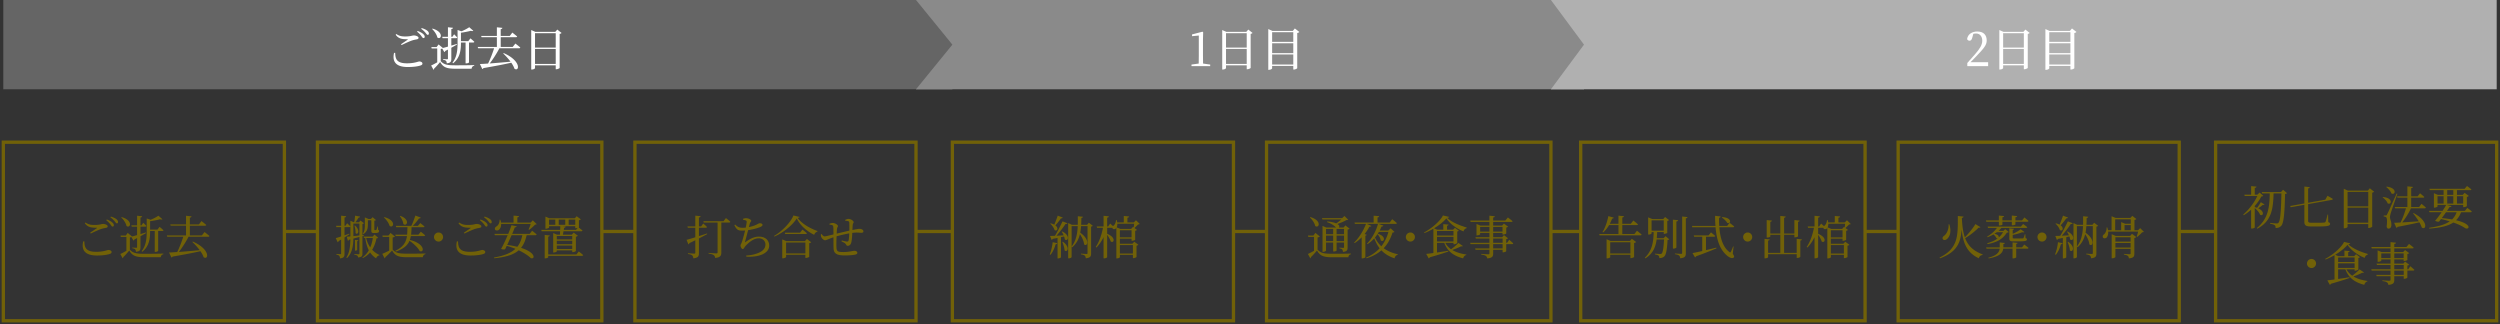 <svg width="756" height="98" viewBox="0 0 756 98" fill="none" xmlns="http://www.w3.org/2000/svg"><rect x="0" y="0" width="756" height="98" fill="#333333" stroke="none"/><path d="M86 70h10m86 0h10m85 0h11m85 0h10m86 0h9m86 0h10m85 0h11M1 43h85v54H1zm95 0h86v54H96zm96 0h85v54h-85zm96 0h85v54h-85zm95 0h86v54h-86zm95 0h86v54h-86zm96 0h85v54h-85zm96 0h85v54h-85z" stroke="#716108"/><path d="M25.162 72.996l.35-.014c.028 1.848.448 3.164 3.556 3.164 2.338 0 3.36-.56 3.738-.56.406 0 .938.224.938.602 0 .322-.14.462-.616.63-.686.224-1.974.448-3.822.448-3.724 0-4.718-1.75-4.144-4.27zm2.282-2.366l-.168-.266c.658-.434 1.484-1.008 1.974-1.344.14-.112.126-.154-.07-.154-1.582 0-2.646-.126-3.528-1.358l.182-.224c.952.616 1.596.742 2.716.742 1.708 0 2.044-.308 2.618-.308.574 0 1.4.308 1.4.7 0 .28-.168.42-.56.49-.406.084-.854.14-1.498.364-.742.252-2.016.84-3.066 1.358zm5.922-4.914l.168-.224c.728.224 1.302.49 1.652.77.378.308.504.574.504.868 0 .266-.112.406-.35.406s-.392-.294-.686-.644a6.55 6.55 0 00-1.288-1.176zm-1.232.882l.168-.238c.728.28 1.316.588 1.666.924.336.308.476.56.462.84 0 .252-.154.392-.378.392s-.392-.28-.644-.63a6.747 6.747 0 00-1.274-1.288zm10.89 9.534l-.195-.182c1.4-1.764 1.54-3.948 1.54-6.076v-3.808l1.19.392c.896-.364 1.834-.868 2.338-1.232l1.232 1.078c-.14.112-.392.126-.728 0-.756.21-1.918.448-3.01.588v2.548h2.212l.658-.84s.742.602 1.176 1.036c-.028.154-.168.224-.35.224h-1.26v6.006c0 .07-.322.294-.854.294h-.182v-6.3h-1.4v.014c0 2.03-.168 4.55-2.366 6.258zm-6.37-10.374l.14-.112c3.585 1.036 2.633 3.556 1.457 2.688-.168-.882-.91-1.946-1.596-2.576zm2.619 6.048v3.682c.98 1.092 2.044 1.26 4.522 1.26 1.652 0 3.892-.014 5.614-.07v.196c-.462.098-.742.406-.798.91h-4.802c-2.604 0-3.738-.336-4.718-2.03-.518.644-1.316 1.54-1.834 2.016.028.168-.042.266-.168.322l-.714-1.288c.462-.196 1.162-.574 1.848-.966v-4.186h-1.694l-.084-.42h1.582l.602-.798 1.302 1.078c.392-.098.91-.238 1.526-.42v-2.548h-1.624l-.112-.406h1.736V65.24l1.54.168c-.042.196-.182.322-.518.378v2.352h.308l.532-.77s.588.56.938.952c-.028.154-.154.224-.35.224h-1.428v2.24l1.638-.49.056.196c-.434.252-1.008.574-1.694.952v3.332c0 .798-.14 1.246-1.372 1.372-.028-.308-.084-.574-.238-.728-.14-.154-.392-.28-.882-.35v-.21s.994.07 1.218.07c.196 0 .252-.056.252-.224v-2.716c-.252.14-.532.28-.812.42a.518.518 0 01-.28.35l-.644-1.078a1.442 1.442 0 01-.448.126zm21.77-.616l.812-1.022s.924.7 1.484 1.204c-.042.154-.182.224-.364.224h-5.95c-.812 1.54-1.974 3.388-2.94 4.592a340.82 340.82 0 006.3-.532c-.672-.924-1.498-1.806-2.212-2.478l.154-.126c5.446 2.422 4.718 5.74 3.248 4.732-.196-.574-.532-1.204-.966-1.82-2.002.462-4.662.98-8.4 1.624a.571.571 0 01-.364.294l-.728-1.526c.602-.014 1.456-.07 2.478-.14.63-1.26 1.386-3.206 1.82-4.62h-4.83l-.126-.406h5.796v-2.94H51.62l-.126-.392h4.76v-2.604l1.666.168c-.028.196-.154.336-.504.406v2.03h2.744l.77-1.008s.896.7 1.456 1.176c-.042.154-.182.224-.378.224h-4.592v2.94h3.626zm48.836-.392l-.154-.168c.616-.826.602-1.82.602-2.814v-2.072l1.106.476h.728l.518-.546 1.008.868c-.084.098-.238.168-.49.196v2.66c0 .14.028.168.14.168h.168c.084 0 .14.014.168 0 .07 0 .112-.014.154-.084.07-.112.196-.56.308-.994h.154l.056 1.022c.238.098.294.196.294.378 0 .364-.308.574-1.19.574h-.406c-.672 0-.756-.238-.756-.826v-3.024h-1.036v1.19c0 1.008-.098 2.226-1.372 2.996zm-5.432-2.52l.532-.77s.616.546.98.952c-.042.154-.168.224-.364.224h-1.414v2.464c.462-.154.952-.322 1.428-.49l.07.168c-.392.266-.896.588-1.498.98v4.914c0 .826-.14 1.288-1.358 1.414-.028-.336-.084-.588-.224-.756-.154-.182-.406-.294-.868-.364v-.224s.966.07 1.176.07c.196 0 .252-.056.252-.238v-4.186c-.238.154-.49.308-.756.462a.477.477 0 01-.28.364l-.588-1.246a41.3 41.3 0 001.624-.518v-2.814h-1.442l-.098-.406h1.54v-3.052l1.526.168c-.028.196-.168.336-.504.378v2.506h.266zm2.744-.028l.196-.056c1.68 1.568.798 3.024.126 2.31.042-.728-.14-1.638-.322-2.254zm-.336-.63v3.78a68.03 68.03 0 001.834-.21v-3.57h-1.834zm2.744 3.766v5.306c0 .7-.154 1.064-1.302 1.162-.028-.21-.084-.42-.238-.532-.168-.14-.42-.224-.91-.294v-.21s1.022.07 1.26.07c.224 0 .28-.084.28-.266v-4.97c-.546.154-1.162.322-1.834.504-.042 2.016-.28 4.284-1.904 5.88l-.224-.14c1.008-1.554 1.19-3.514 1.232-5.502l-.406.098a.458.458 0 01-.35.308l-.35-1.218a16.45 16.45 0 001.106-.098v-4.732l1.064.462h.084c.14-.616.224-1.414.266-2.002l1.498.294c-.042.168-.182.308-.476.322-.224.42-.56.938-.924 1.386h1.092l.434-.532 1.078.812c-.084.098-.266.196-.476.238v3.36l.42-.056.028.224-.448.126zm-1.582 1.568v2.59c0 .098-.308.266-.546.266h-.126v-3.262l1.008.112c-.028.154-.126.238-.336.294zm4.732-.994h-2.016c.252 1.12.672 2.058 1.232 2.856.392-.896.63-1.862.784-2.856zm.518-1.022l1.092.952c-.084.126-.224.168-.518.196-.252 1.218-.644 2.394-1.302 3.43.616.672 1.358 1.19 2.226 1.582l-.042.126c-.434.07-.798.392-.994.896a6.62 6.62 0 01-1.806-1.778c-.56.658-1.288 1.232-2.198 1.708l-.14-.182a7.026 7.026 0 001.946-2.184c-.532-1.008-.868-2.24-1.078-3.724h-.378l-.126-.406h2.716l.602-.616zm7.644-5.572l.154-.084c3.08 1.106 1.974 3.346.91 2.464-.07-.812-.574-1.764-1.064-2.38zm-1.204 10.71l-.168-.238c2.45-1.162 3.262-2.618 3.528-4.452h-3.416l-.112-.42h3.57c.07-.7.084-1.442.098-2.254h-3.388l-.112-.406h4.676c.392-.798.868-2.016 1.218-3.122l1.638.616c-.07.154-.238.28-.532.252-.574.798-1.246 1.624-1.89 2.254h1.554l.7-.854s.798.588 1.288 1.036c-.014.154-.168.224-.364.224h-3.542a22.12 22.12 0 01-.14 2.254h2.212l.728-.896s.812.63 1.316 1.092c-.042.154-.182.224-.378.224h-3.948c-.07.406-.168.798-.308 1.162 4.774 1.204 4.368 4.018 2.982 3.374-.532-1.05-1.918-2.31-3.08-3.108-.588 1.358-1.75 2.436-4.13 3.262zm-3.612-10.318l.14-.098c3.682.98 2.786 3.486 1.582 2.66-.224-.868-1.022-1.918-1.722-2.562zm2.646 6.048v3.682c.98 1.064 2.002 1.218 4.438 1.218 1.61 0 3.794 0 5.474-.056v.196c-.462.098-.728.42-.798.938h-4.662c-2.562 0-3.654-.336-4.62-2.044-.588.658-1.498 1.554-2.072 2.03.028.196-.042.28-.182.35l-.714-1.358a30.46 30.46 0 002.086-.98v-4.13h-1.96l-.084-.42h1.834l.616-.798 1.344 1.092c-.098.112-.308.224-.7.28zm15.246-.126c0 .756-.616 1.372-1.372 1.372a1.374 1.374 0 01-1.372-1.372c0-.756.616-1.372 1.372-1.372.756 0 1.372.616 1.372 1.372zm4.175 1.316l.35-.014c.028 1.848.448 3.164 3.556 3.164 2.338 0 3.36-.56 3.738-.56.406 0 .938.224.938.602 0 .322-.14.462-.616.63-.686.224-1.974.448-3.822.448-3.724 0-4.718-1.75-4.144-4.27zm2.282-2.366l-.168-.266c.658-.434 1.484-1.008 1.974-1.344.14-.112.126-.154-.07-.154-1.582 0-2.646-.126-3.528-1.358l.182-.224c.952.616 1.596.742 2.716.742 1.708 0 2.044-.308 2.618-.308.574 0 1.4.308 1.4.7 0 .28-.168.42-.56.49-.406.084-.854.14-1.498.364-.742.252-2.016.84-3.066 1.358zm5.922-4.914l.168-.224c.728.224 1.302.49 1.652.77.378.308.504.574.504.868 0 .266-.112.406-.35.406s-.392-.294-.686-.644a6.55 6.55 0 00-1.288-1.176zm-1.232.882l.168-.238c.728.28 1.316.588 1.666.924.336.308.476.56.462.84 0 .252-.154.392-.378.392s-.392-.28-.644-.63a6.747 6.747 0 00-1.274-1.288zm12.823 4.522h-3.248c-.42.966-.896 2.016-1.33 2.94 1.176.154 2.184.35 3.052.574.756-.938 1.232-2.086 1.526-3.514zm2.226-.406l.728-.952s.868.672 1.372 1.134c-.042.154-.168.224-.364.224h-2.66c-.364 1.582-.868 2.828-1.694 3.822 4.69 1.498 4.186 3.612 2.94 3.094-.7-.686-1.96-1.554-3.64-2.352-1.512 1.316-3.808 2.058-7.42 2.422l-.056-.238c3.024-.532 5.096-1.33 6.468-2.632-.798-.322-1.68-.63-2.618-.896-.182.378-.35.728-.504 1.022-.28.126-.742.098-1.204-.084.546-.952 1.33-2.604 1.988-4.158h-3.878l-.126-.406h4.172c.42-1.022.784-1.974.98-2.604l1.582.322c-.056.182-.196.308-.574.322-.168.49-.448 1.176-.784 1.96h5.292zm.938-4.088l1.19 1.148c-.098.112-.238.14-.518.154-.434.49-1.204 1.19-1.806 1.582l-.154-.112c.21-.434.49-1.134.658-1.68h-8.946c.028.896-.322 1.526-.714 1.806-.378.266-.966.252-1.148-.14-.126-.35.084-.686.406-.882.546-.308 1.05-1.134.98-2.044l.224-.014c.112.308.182.602.224.868h3.78v-2.114l1.652.154c-.028.196-.154.336-.504.378v1.582h4.018l.658-.686zm8.904 1.778l1.036.098c-.028.21-.196.364-.476.392l-.098.616h3.696l.532-.616a2.188 2.188 0 01-.574.112h-.182v-.602h-3.934zm-3.99-1.988v1.568h1.89v-1.568h-1.89zm4.9 0h-1.974v1.568h1.974v-1.568zm3.024 0h-1.988v1.568h1.988v-1.568zm-.91 4.956h-4.676v1.022h4.676v-1.022zm-4.676 3.934h4.676v-1.05h-4.676v1.05zm0-2.506v1.036h4.676V72.8h-4.676zm.952-1.834l.056-1.036h-5.572l-.126-.42h5.712c.014-.378.028-.77.042-1.106h-3.402v.406c0 .098-.504.35-.938.35h-.154v-3.668l1.19.518h7.686l.574-.63 1.26.952c-.084.112-.322.21-.588.28v2.086c0 .028-.042.056-.098.084.224.168.798.588 1.176.924-.014.154-.168.224-.364.224h-5.376c-.056.364-.126.728-.182 1.036h2.688l.574-.63 1.26.952c-.098.112-.308.238-.602.294v4.312c-.014.098-.56.35-.924.35h-.168v-.532h-4.676v.294c0 .112-.476.35-.91.35h-.182v-5.894l1.162.504h.882zm4.984 5.978l.714-.896s.826.616 1.33 1.092c-.042.154-.196.224-.378.224h-10.192v.42c0 .112-.476.336-.868.336h-.196v-7.084l1.54.168c-.028.168-.14.308-.476.35v5.39h8.526zm39.495-6.342l.07.182c-.672.364-1.512.812-2.52 1.33v4.396c0 .91-.168 1.456-1.694 1.61-.042-.392-.126-.672-.322-.868-.224-.21-.616-.35-1.302-.448v-.224s1.554.112 1.876.112c.28 0 .35-.084.35-.294V72.66c-.56.28-1.148.56-1.792.868a.542.542 0 01-.308.364l-.546-1.372c.532-.126 1.484-.406 2.646-.77v-2.884h-2.268l-.112-.406h2.38v-3.248l1.61.168c-.028.196-.168.336-.518.392v2.688h.672l.63-.868s.728.602 1.134 1.05c-.042.154-.168.224-.35.224h-2.086V71.4c.784-.252 1.624-.518 2.45-.798zm4.998-3.71l.728-.952s.84.658 1.33 1.134c-.042.154-.168.224-.364.224h-2.366v9.058c0 .868-.224 1.498-1.876 1.638-.028-.35-.154-.658-.406-.84-.294-.196-.728-.35-1.568-.462v-.21s1.946.14 2.338.14c.28 0 .378-.098.378-.322v-9.002h-4.172l-.112-.406h6.09zm5.892-.448l-.014-.28c.336-.098.63-.182.924-.182.728 0 1.568.434 1.568.77 0 .308-.294.392-.42.882-.084.28-.168.616-.28 1.036.882-.182 1.722-.448 2.268-.728.532-.266.798-.434.994-.434.322 0 .854.098.854.49 0 .294-.35.532-.896.742-.574.21-1.918.644-3.458.854-.28 1.12-.714 2.716-.91 3.416-.084.28-.07.336.196.126 1.344-.952 2.548-1.582 3.99-1.582 2.114 0 3.094 1.274 3.094 2.702 0 2.604-3.626 3.584-6.916 3.346l-.042-.336c1.078-.056 2.03-.224 2.828-.476 2.366-.7 2.996-1.82 2.996-2.828 0-1.148-.868-1.904-2.03-1.904-1.54 0-3.122 1.316-4.088 2.436-.238.266-.42.812-.742.812s-.672-.616-.672-1.078c0-.224.098-.28.308-.77.294-.7.798-2.618 1.078-3.752-.294.014-.574.028-.868.028-1.19 0-1.652-.168-2.38-1.652l.238-.168c.77.742 1.358.966 2.268.966.294 0 .616-.014.938-.056.14-.686.252-1.372.28-1.694.028-.28-.042-.364-.266-.462a5.43 5.43 0 00-.84-.224zm13.019 10.192h5.838v-3.304h-5.838v3.304zm5.684-3.71l.616-.672 1.302 1.008c-.098.112-.322.224-.602.28v4.13c-.014.084-.616.322-.98.322h-.182v-.952h-5.838v.7c0 .098-.504.364-.98.364h-.182V72.38l1.246.546h5.6zm-1.47-2.562l.742-.938s.826.644 1.344 1.12c-.042.154-.182.21-.378.21h-6.202l-.112-.392h4.606zm-2.002-5.208l1.862.448c-.042.168-.224.238-.588.266 1.246 1.764 3.612 3.122 5.992 3.99l-.014.196a1.348 1.348 0 00-.966.966c-2.254-1.12-4.312-2.898-5.264-4.97-1.302 2.044-4.074 4.326-6.776 5.488l-.098-.196c2.38-1.358 5.138-4.186 5.852-6.188zm15.692 1.596l-.028-.266c.336-.154.672-.294.966-.294.728 0 1.596.588 1.596 1.008 0 .238-.266.35-.294.854-.028.406-.056.91-.084 1.498 1.078-.224 1.82-.35 2.1-.35.616 0 1.218.252 1.218.756 0 .336-.238.434-.658.434-.588 0-1.078-.126-2.128-.028-.182.014-.364.042-.574.07-.042.966-.126 2.184-.28 2.8-.14.658-.504 1.092-1.078 1.092-.238 0-.378-.07-.518-.364-.21-.448-.84-.714-1.4-.98l.098-.28c.63.182 1.33.35 1.582.35.238 0 .392-.042.49-.364.098-.406.168-1.372.196-2.114a41.682 41.682 0 00-3.836.882c-.056 1.204-.084 2.534-.056 3.15.042 1.4.322 1.61 2.1 1.61 1.736 0 2.87-.378 3.276-.378.504 0 .952.196.952.602 0 .294-.182.448-.658.56-.574.14-1.75.238-3.178.238-2.114 0-3.276-.434-3.346-2.086-.042-.784-.028-2.1-.042-3.402-1.554.532-2.156.91-2.534.91-.406 0-.952-.504-1.176-1.036-.098-.196-.084-.49-.084-.784l.21-.084c.238.364.588.728.924.728.308 0 1.694-.35 2.66-.588 0-.938 0-1.778-.042-2.212-.042-.406-.112-.49-.336-.588-.21-.098-.546-.126-.812-.154l-.014-.28c.294-.112.644-.238 1.008-.238.63 0 1.554.546 1.554.938 0 .266-.238.336-.294.896a35.23 35.23 0 00-.084 1.386c.98-.238 2.632-.63 3.836-.896 0-.812.014-1.89-.028-2.464-.014-.224-.126-.35-.378-.42a5.91 5.91 0 00-.826-.112zm64.239-1.54l1.512.574c-.056.154-.238.266-.532.252-.504.728-1.134 1.526-1.708 2.1 1.148.854.518 1.96-.238 1.428-.154-.658-.784-1.47-1.302-1.932l.14-.098c.448.112.798.252 1.092.406.322-.756.728-1.792 1.036-2.73zm-2.17 11.83l-.238-.126c.406-.966.742-2.352.882-3.682l1.386.308c-.042.182-.196.308-.49.308-.336 1.218-.882 2.394-1.54 3.192zm3.542-3.878l.182-.056c2.338 1.61 1.344 3.416.504 2.59-.028-.812-.378-1.848-.686-2.534zm-.168-3.094l.154-.084c2.646 1.316 1.666 3.206.77 2.394a2.99 2.99 0 00-.21-.882c-.28.07-.588.14-.938.224v6.076c0 .084-.336.336-.868.336h-.168v-6.188c-.448.098-.924.196-1.456.294a.503.503 0 01-.35.294l-.462-1.176c.35 0 .868-.028 1.498-.056a57.287 57.287 0 002.282-4.368l1.47.574c-.07.168-.266.266-.574.224-.644.994-1.722 2.408-2.73 3.556.658-.042 1.4-.084 2.17-.126a7.21 7.21 0 00-.588-1.092zm8.204-2.716l1.204.91c-.084.112-.266.224-.518.266v8.106c0 .826-.168 1.33-1.61 1.47-.028-.35-.112-.616-.294-.784-.21-.182-.56-.322-1.176-.406v-.224s1.4.112 1.694.112c.238 0 .308-.084.308-.308v-8.12h-1.96a13.305 13.305 0 01-.252 1.988c3.08 2.128 2.17 4.452 1.162 3.528-.056-.98-.644-2.156-1.26-3.08-.35 1.456-1.008 2.814-2.296 3.948l-.21-.224c1.372-1.736 1.75-3.892 1.848-6.16h-1.848v9.352c0 .14-.392.392-.84.392h-.196V67.452l1.106.518h1.792c.014-.854.014-1.708.014-2.576l1.54.154c-.028.182-.14.322-.462.364a50.514 50.514 0 01-.07 2.058h1.806l.518-.616zm9.394 9.31h3.934v-2.548h-3.934v2.548zm-.994-7.91l1.148.476h3.234l.574-.616.21.168c.042-.322.098-.756.14-1.12h-5.096c.014.448-.07.812-.21 1.092zm.994 3.024h3.528v-2.156h-3.528v2.156zm3.794 1.918l.56-.602 1.232.924c-.07.112-.294.224-.56.28v3.43c-.014.084-.574.322-.924.322h-.168v-.98h-3.934v.714c0 .084-.35.35-.91.35h-.168v-9.226a.895.895 0 01-.182.21c-.266.238-.784.266-.966-.07a.32.32 0 01-.042-.154h-1.582V70.7c2.884 1.176 1.988 3.038 1.05 2.296-.154-.616-.63-1.414-1.05-2.002v6.762c0 .126-.448.364-.868.364h-.224v-6.412a11.874 11.874 0 01-2.156 3.15l-.21-.182c1.078-1.61 1.792-3.696 2.184-5.782h-1.778l-.112-.406h2.072v-3.234l1.596.168c-.028.21-.14.336-.504.392v2.674h.28l.63-.882s.448.406.854.784a.895.895 0 01.21-.182c.336-.28.7-1.008.686-1.652h.224c.07.252.126.476.154.7h1.988V65.31l1.61.154c-.028.196-.168.336-.518.378v1.414h1.946l.644-.658 1.162 1.134c-.098.098-.252.126-.504.14-.294.294-.77.784-1.106 1.078l.756.574c-.084.112-.294.224-.546.266v2.716c-.014.084-.56.308-.91.308h-.182v-.644h-3.528v1.526h3.794zm63.986-4.466h-2.254v1.596h2.254V69.23zm-2.254 3.696h2.254v-1.68h-2.254v1.68zm-3.192 0h2.156v-1.68h-2.156v1.68zm2.156-3.696h-2.156v1.596h2.156V69.23zm2.464-2.856H399.9l-.126-.406h6.09l.686-.658 1.148 1.12c-.126.098-.28.112-.588.126-.644.406-1.764.868-2.688 1.176.686.42.672.854.42 1.078h1.456l.532-.644 1.288.98c-.084.112-.308.224-.602.266v5.404c0 .784-.154 1.232-1.414 1.358-.028-.322-.07-.574-.21-.728-.14-.14-.392-.28-.854-.35v-.21s.896.07 1.134.07c.224 0 .266-.07.266-.238v-1.386h-2.254v2.422c0 .07-.322.294-.868.294h-.168v-2.716h-2.156v2.436c0 .126-.448.392-.91.392h-.154v-7.854l1.148.504h2.94l-.07-.056c-.476-.546-1.344-1.134-2.646-1.596l.07-.21c1.274.126 2.142.35 2.702.602a13.122 13.122 0 001.54-1.176zm-9.506-.616l.14-.112c3.598 1.022 2.646 3.556 1.47 2.688-.168-.882-.924-1.946-1.61-2.576zm2.324 6.048v3.682c.994 1.092 2.044 1.246 4.508 1.246 1.652 0 3.878 0 5.6-.056v.196c-.476.098-.742.406-.798.924h-4.788c-2.59 0-3.724-.35-4.69-2.044-.532.644-1.344 1.54-1.862 2.016.028.182-.042.266-.168.336l-.728-1.302a22.42 22.42 0 001.862-.966v-4.186h-1.736l-.084-.42h1.624l.616-.812 1.33 1.106c-.098.112-.308.224-.686.28zm18.158-1.05l.098-.056c2.786.84 1.778 2.772.854 1.988-.07-.644-.546-1.414-.98-1.89-.238.364-.504.7-.77 1.022.476 1.008 1.106 1.904 1.932 2.66 1.008-1.274 1.708-2.744 2.142-4.354h-2.884c-.126.224-.266.434-.392.63zm3.934-1.722l1.162 1.078c-.098.14-.252.182-.588.21-.56 1.778-1.386 3.388-2.674 4.732 1.12.826 2.52 1.442 4.284 1.834l-.028.154c-.518.14-.84.49-.966 1.078-1.722-.574-2.996-1.386-3.976-2.422-1.162 1.008-2.632 1.834-4.508 2.408l-.126-.196c1.68-.714 3.024-1.68 4.102-2.828-.686-.882-1.204-1.876-1.624-3.01a9.778 9.778 0 01-2.016 1.75l-.182-.154c1.344-1.344 2.646-3.528 3.332-5.964h-3.402l1.386.616c-.07.154-.252.252-.574.21a14.067 14.067 0 01-1.47 2.24l.658.238c-.042.126-.182.21-.42.252v6.538c-.028.084-.476.336-.91.336h-.21v-6.37c-.672.7-1.4 1.288-2.128 1.75l-.168-.154c1.316-1.26 2.73-3.388 3.612-5.656h-3.36l-.126-.406h5.782v-2.072l1.68.154c-.028.196-.168.336-.504.378v1.54h3.682l.756-1.008s.896.686 1.414 1.19c-.042.154-.168.224-.378.224h-5.222l1.512.518c-.056.168-.238.294-.532.266-.182.434-.378.84-.588 1.232h2.604l.714-.686zm7.35 2.646c0 .756-.616 1.372-1.372 1.372a1.374 1.374 0 01-1.372-1.372c0-.756.616-1.372 1.372-1.372.756 0 1.372.616 1.372 1.372zm11.662-1.82h-4.984v1.358h4.984V69.86zm-4.984 3.164h4.984v-1.4h-4.984v1.4zm8.974-4.228l-.028.21c-.49.112-.84.56-.924.98-2.114-.868-4.158-2.324-5.18-3.962-.84 1.008-2.212 2.1-3.738 3.01l.966.42h1.834v-1.68l1.582.14c-.028.168-.14.294-.448.35v1.19h1.82l.56-.574 1.19.882c-.084.098-.266.196-.49.238v3.472c-.014.098-.546.392-.952.392h-.182v-.42h-2.464c.406.784 1.008 1.428 1.736 1.932.812-.588 1.736-1.386 2.212-1.918l1.344.924c-.112.126-.224.168-.518.084-.658.35-1.708.798-2.688 1.12 1.162.714 2.632 1.134 4.256 1.372l-.014.154c-.462.112-.798.476-.938 1.022-2.814-.742-4.746-2.058-5.712-4.69h-2.198v2.912c1.036-.154 2.212-.336 3.402-.518l.042.224c-1.26.434-3.066 1.022-5.628 1.75a.52.52 0 01-.322.322l-.756-1.358c.49-.042 1.246-.14 2.17-.266v-7.35c-.896.518-1.82.98-2.716 1.316l-.098-.196c2.24-1.148 4.984-3.514 5.698-5.124l1.876.434c-.042.168-.224.238-.588.28 1.288 1.288 3.696 2.296 5.894 2.926zm10.864 6.328v-1.302h-2.856v1.302h2.856zm-2.856-2.996v1.302h2.856v-1.302h-2.856zm-3.934-2.1h2.8v-1.4h-2.8v1.4zm6.762-1.4h-2.828v1.4h2.828v-1.4zm1.372 4.802l.658-.924s.77.658 1.218 1.092c-.042.154-.182.224-.364.224h-1.764v2.142c-.014.098-.56.35-.938.35h-.154v-.784h-2.856v1.12c0 .84-.196 1.358-1.792 1.498-.056-.336-.154-.574-.392-.742-.252-.182-.644-.322-1.414-.406v-.224s1.75.126 2.086.126c.294 0 .378-.084.378-.308V75.53h-4.2l-.112-.406h4.312v-1.302H444.7l-.126-.392h5.824v-1.302h-4.102l-.126-.406h4.228v-1.288h-2.8v.406c0 .098-.49.336-.952.336h-.154v-3.458l1.204.504h2.702v-1.106h-5.684l-.112-.42h5.796v-1.484l1.638.182c-.028.196-.168.336-.504.378v.924h3.682l.77-.938s.882.658 1.414 1.134c-.042.154-.168.224-.364.224h-5.502v1.106h2.688l.574-.616 1.26.938c-.098.098-.294.21-.56.266v1.792c-.014.084-.588.322-.952.322h-.182v-.49h-2.828v1.288h2.716l.56-.616 1.232.938c-.098.098-.294.21-.56.266v1.12h.252zm31.202 3.22h6.104v-3.388h-6.104v3.388zm5.964-3.794l.574-.658 1.302.994c-.098.112-.322.224-.616.28v4.242c-.014.098-.588.336-.938.336h-.182v-.994h-6.104v.714c0 .098-.462.364-.938.364h-.168v-5.796l1.19.518h5.88zm1.358-2.1l.77-.994s.882.7 1.4 1.176c-.042.154-.182.224-.364.224h-12.334l-.126-.406h5.824v-2.688h-2.842c-.504.854-1.106 1.652-1.806 2.226l-.196-.126c.784-1.162 1.456-3.094 1.778-4.816l1.638.462c-.042.168-.196.294-.49.294-.196.518-.434 1.05-.7 1.568h2.618v-2.464l1.666.168c-.028.196-.168.336-.504.392v1.904h2.562l.77-.994s.882.686 1.414 1.176c-.042.14-.182.21-.378.21h-4.368v2.688h3.668zm5.18-4.13v3.136h3.682v-3.136h-3.682zm3.626 5.404l.602-.616 1.134.952c-.098.098-.252.168-.532.21-.14 2.94-.448 4.494-1.05 5.026-.364.308-.868.448-1.442.448 0-.322-.042-.574-.224-.742-.182-.168-.644-.294-1.106-.392l.014-.224c.462.056 1.288.112 1.554.112.238 0 .35-.028.476-.14.364-.308.588-1.764.714-4.242h-2.24c-.294 2.226-1.036 4.214-3.388 5.698l-.182-.182c2.352-2.268 2.604-5.012 2.674-7.756h-.63v.378c0 .098-.322.364-.854.364h-.182v-5.208l1.218.518h3.36l.546-.616 1.204.924c-.07.084-.28.21-.546.252v3.626c-.014.084-.56.294-.896.294h-.168v-.532h-1.988c-.028.63-.07 1.246-.126 1.848h2.058zm3.878-5.054v7.868c0 .098-.448.336-.854.336h-.196v-8.75l1.568.154c-.028.196-.154.35-.518.392zm1.75-1.512l1.61.182c-.028.196-.154.336-.504.378v10.528c0 .896-.182 1.4-1.694 1.554-.056-.364-.126-.63-.336-.826-.238-.182-.588-.308-1.274-.42v-.21s1.54.112 1.848.112c.266 0 .35-.084.35-.294V65.464zm11.984.308l.126-.126c3.164.182 2.618 2.268 1.512 1.75-.294-.56-1.05-1.246-1.638-1.624zm-4.788 5.81v4.06c.966-.224 2.03-.49 3.108-.756l.056.224c-1.428.602-3.388 1.4-6.16 2.394a.524.524 0 01-.322.322l-.756-1.288a73.004 73.004 0 002.94-.63v-4.326h-2.45l-.112-.406h4.494l.714-.896s.798.63 1.302 1.078c-.042.154-.182.224-.378.224h-2.436zm8.358 2.968l-.252 2.184c.42.644.49.924.322 1.092-.434.504-1.386.042-2.002-.49-2.282-1.862-3.22-4.942-3.528-8.61h-7.014l-.126-.406h7.112a35.945 35.945 0 01-.112-3.052l1.694.196c-.028.168-.154.336-.49.392-.014.826 0 1.652.056 2.464h2.38l.742-.938s.882.644 1.4 1.12c-.042.154-.182.224-.378.224h-4.116c.238 3.136 1.036 5.992 3.024 7.476.21.196.308.182.448-.056.182-.364.49-1.064.686-1.638l.154.042zm5.628-2.87c0 .756-.616 1.372-1.372 1.372a1.374 1.374 0 01-1.372-1.372c0-.756.616-1.372 1.372-1.372.756 0 1.372.616 1.372 1.372zm13.454.546l1.582.168c-.028.182-.154.308-.49.364v4.9c0 .126-.49.336-.896.336h-.196v-1.12h-8.652v.924c0 .112-.476.322-.882.322h-.196v-5.894l1.568.168c-.028.182-.14.308-.49.364v3.71h3.696v-5.46h-3.024v.504c0 .112-.476.322-.882.322h-.21v-5.292l1.582.168c-.028.182-.154.308-.49.364v3.542h3.024v-5.32l1.638.182c-.042.196-.154.336-.49.392v4.746h3.108v-4.074l1.582.168c-.028.182-.14.308-.476.364v4.382c0 .098-.49.308-.91.308h-.196v-.756h-3.108v5.46h3.808v-4.242zm10.332 4.438h3.934v-2.548h-3.934v2.548zm-.994-7.91l1.148.476h3.234l.574-.616.21.168c.042-.322.098-.756.14-1.12h-5.096c.014.448-.07.812-.21 1.092zm.994 3.024h3.528v-2.156h-3.528v2.156zm3.794 1.918l.56-.602 1.232.924c-.07.112-.294.224-.56.28v3.43c-.014.084-.574.322-.924.322h-.168v-.98h-3.934v.714c0 .084-.35.35-.91.35h-.168v-9.226a.895.895 0 01-.182.21c-.266.238-.784.266-.966-.07a.32.32 0 01-.042-.154h-1.582V70.7c2.884 1.176 1.988 3.038 1.05 2.296-.154-.616-.63-1.414-1.05-2.002v6.762c0 .126-.448.364-.868.364h-.224v-6.412a11.874 11.874 0 01-2.156 3.15l-.21-.182c1.078-1.61 1.792-3.696 2.184-5.782h-1.778l-.112-.406h2.072v-3.234l1.596.168c-.028.21-.14.336-.504.392v2.674h.28l.63-.882s.448.406.854.784a.895.895 0 01.21-.182c.336-.28.7-1.008.686-1.652h.224c.07.252.126.476.154.7h1.988V65.31l1.61.154c-.028.196-.168.336-.518.378v1.414h1.946l.644-.658 1.162 1.134c-.098.098-.252.126-.504.14-.294.294-.77.784-1.106 1.078l.756.574c-.084.112-.294.224-.546.266v2.716c-.014.084-.56.308-.91.308h-.182v-.644h-3.528v1.526h3.794zm31.796-5.852l.224-.014c.756 2.338.07 3.766-.63 4.382-.448.434-1.064.49-1.33.112-.21-.336-.028-.714.294-.966.798-.518 1.54-1.89 1.442-3.514zm8.12-.084l1.526.938c-.098.14-.224.196-.546.126-.938.952-2.52 2.282-4.088 3.192.882 2.31 2.464 3.864 5.32 4.928l-.042.154c-.574.084-.98.392-1.134 1.008-3.556-1.666-4.774-4.494-5.222-8.792-.224 3.878-1.232 6.846-6.524 8.806l-.14-.238c5.824-2.828 5.516-6.832 5.53-12.572l1.722.182c-.042.196-.154.35-.49.392v.224c.112 2.254.35 4.116.896 5.656 1.204-1.19 2.52-2.87 3.192-4.004zm7.084-.714h-3.794l-.098-.406h3.892v-1.456l1.582.154c-.028.196-.14.336-.504.378v.924h2.842v-1.456l1.596.154c-.028.196-.154.336-.504.378v.924h2.016l.7-.882s.784.63 1.246 1.064c-.042.154-.182.224-.364.224h-3.598v.826c0 .07-.378.252-.91.252h-.182v-1.078h-2.842v.882c0 .098-.448.252-.896.252h-.182v-1.134zm3.164 1.988l1.442.154c-.028.154-.168.28-.42.322v1.19c.924-.392 1.904-.952 2.408-1.386l1.134.854c-.112.126-.336.154-.658.042-.7.308-1.82.644-2.884.826v.84c0 .196.056.224.504.224h1.302c.532 0 1.008 0 1.176-.014.154 0 .224-.028.28-.126.112-.14.266-.602.406-1.12h.168l.042 1.148c.322.098.42.21.42.392 0 .462-.462.602-2.562.602h-1.428c-1.148 0-1.33-.224-1.33-.924v-3.024zm-1.904 1.19h-1.876c-.238.168-.476.336-.728.49 1.232.196 1.456.84 1.246 1.162.532-.462.98-.994 1.358-1.652zm5.404-1.708l.672-.784s.77.546 1.26.966c-.042.154-.182.224-.378.224h-7.462a6.54 6.54 0 01-.868.896h1.498l.532-.532 1.078.882c-.098.112-.28.154-.588.182-1.19 1.876-2.828 2.912-5.81 3.458l-.112-.252c1.316-.392 2.366-.854 3.22-1.512a.56.56 0 01-.462-.056c-.126-.378-.518-.812-.882-1.092a12.18 12.18 0 01-1.792.84l-.112-.196c1.134-.644 2.296-1.652 2.954-2.618h-2.688l-.126-.406h10.066zm.336 6.286l.686-.854s.798.588 1.288 1.022c-.028.154-.182.224-.364.224h-3.36v2.618c0 .098-.49.322-.896.322h-.21v-2.94h-2.814c-.154 1.232-1.05 2.38-4.424 2.94l-.098-.196c2.562-.644 3.318-1.652 3.444-2.744h-3.976l-.126-.392h4.116v-1.498l1.54.168c-.028.154-.126.28-.448.336v.994h2.786v-1.498l1.512.154c-.028.14-.126.252-.406.308v1.036h1.75zm7.42-3.122c0 .756-.616 1.372-1.372 1.372a1.374 1.374 0 01-1.372-1.372c0-.756.616-1.372 1.372-1.372.756 0 1.372.616 1.372 1.372zm4.984-6.468l1.512.574c-.056.154-.238.266-.532.252-.504.728-1.134 1.526-1.708 2.1 1.148.854.518 1.96-.238 1.428-.154-.658-.784-1.47-1.302-1.932l.14-.098c.448.112.798.252 1.092.406.322-.756.728-1.792 1.036-2.73zm-2.17 11.83l-.238-.126c.406-.966.742-2.352.882-3.682l1.386.308c-.042.182-.196.308-.49.308-.336 1.218-.882 2.394-1.54 3.192zm3.542-3.878l.182-.056c2.338 1.61 1.344 3.416.504 2.59-.028-.812-.378-1.848-.686-2.534zm-.168-3.094l.154-.084c2.646 1.316 1.666 3.206.77 2.394a2.99 2.99 0 00-.21-.882c-.28.07-.588.14-.938.224v6.076c0 .084-.336.336-.868.336h-.168v-6.188c-.448.098-.924.196-1.456.294a.503.503 0 01-.35.294l-.462-1.176c.35 0 .868-.028 1.498-.056a57.287 57.287 0 002.282-4.368l1.47.574c-.07.168-.266.266-.574.224-.644.994-1.722 2.408-2.73 3.556.658-.042 1.4-.084 2.17-.126a7.21 7.21 0 00-.588-1.092zm8.204-2.716l1.204.91c-.084.112-.266.224-.518.266v8.106c0 .826-.168 1.33-1.61 1.47-.028-.35-.112-.616-.294-.784-.21-.182-.56-.322-1.176-.406v-.224s1.4.112 1.694.112c.238 0 .308-.084.308-.308v-8.12h-1.96a13.305 13.305 0 01-.252 1.988c3.08 2.128 2.17 4.452 1.162 3.528-.056-.98-.644-2.156-1.26-3.08-.35 1.456-1.008 2.814-2.296 3.948l-.21-.224c1.372-1.736 1.75-3.892 1.848-6.16h-1.848v9.352c0 .14-.392.392-.84.392h-.196V67.452l1.106.518h1.792c.014-.854.014-1.708.014-2.576l1.54.154c-.028.182-.14.322-.462.364a50.514 50.514 0 01-.07 2.058h1.806l.518-.616zm6.426 7.504h4.606v-1.386h-4.606v1.386zm4.606-3.108h-4.606v1.316h4.606V71.75zm-.14-.406l.56-.644 1.302.98c-.084.098-.308.224-.588.28v4.746c0 .812-.182 1.288-1.652 1.428-.042-.336-.112-.588-.308-.742-.21-.168-.56-.322-1.19-.406v-.21s1.386.098 1.708.098c.252 0 .308-.084.308-.28V75.25h-4.606v2.464c0 .126-.476.392-.952.392h-.168v-7.294l1.204.532h4.382zm-4.522-5.012v3.29h1.806v-2.464l1.176.49h1.722v-1.316h-4.704zm2.828 1.722v1.568h1.876v-1.568h-1.876zm4.718.924l1.134 1.106c-.084.112-.238.14-.518.154a12.867 12.867 0 01-1.484 1.4l-.182-.098c.14-.378.322-1.008.448-1.498h-9.072c.07.84-.168 1.47-.462 1.792-.322.294-.91.336-1.12-.042-.168-.364.028-.714.364-.952.392-.336.812-1.246.742-2.058h.21c.098.294.168.574.224.84h1.078v-4.228l1.274.518h4.382l.616-.63 1.218.952c-.084.112-.308.224-.574.28v3.108h1.078l.644-.644zm36.504-7.838l1.106.672c-.084.126-.266.224-.532.14-.434.378-.938.756-1.372 1.036 2.086.952 1.498 2.52.56 1.946-.238-.672-.938-1.484-1.61-2.016v5.866c-.014.084-.364.322-.896.322h-.196v-5.712a13.652 13.652 0 01-2.226 1.68l-.168-.196c1.694-1.442 3.388-3.654 4.256-5.6h-3.808l-.112-.406h2.058v-2.59l1.61.154c-.028.196-.168.336-.518.392v2.044h.784l.686-.644 1.106.994c-.098.126-.238.154-.574.182-.49.966-1.176 1.96-2.002 2.884v.35c.252.056.49.14.7.21.35-.448.77-1.092 1.148-1.708zm6.72-3.766l1.19 1.036c-.098.126-.294.196-.588.252-.112 5.572-.392 8.708-1.106 9.562-.42.504-1.022.728-1.75.728 0-.364-.056-.658-.252-.826-.238-.196-.812-.378-1.414-.476l.014-.252c.63.07 1.624.168 1.96.168.28 0 .392-.042.56-.21.56-.532.784-3.822.882-8.876h-2.366c-.154 4.466-.462 8.274-4.9 10.668l-.168-.196c3.542-2.87 3.822-6.454 3.906-10.472h-2.296l-.126-.406h5.824l.63-.7zm12.768 3.01l.658-1.19s1.008.56 1.624.952c0 .154-.154.252-.308.294l-7.168 1.288v5.026c0 .448.196.602 1.008.602h2.002c.868 0 1.498-.014 1.806-.056.224-.014.336-.056.434-.21.14-.28.378-1.134.63-2.226h.154l.056 2.296c.434.154.546.28.546.518 0 .616-.672.798-3.696.798h-2.03c-1.526 0-2.044-.294-2.044-1.414v-5.138l-4.116.742-.182-.378 4.298-.77v-5.11l1.624.182c-.014.182-.154.336-.49.392v4.326l5.194-.924zm6.734 6.958h6.258v-4.536h-6.258v4.536zm6.258-9.296h-6.258V62.4h6.258v-4.354zm.476-1.106l1.288 1.022c-.084.126-.294.238-.574.294v10.29c-.014.098-.588.392-1.008.392h-.182v-1.19h-6.258v.84c0 .14-.42.434-.938.434h-.21V57.08l1.26.56h6.006l.616-.7zm4.956-.378l.126-.126c3.304.378 2.632 2.702 1.442 2.058-.224-.686-.98-1.484-1.568-1.932zm-1.092 3.136l.126-.126c3.206.294 2.534 2.562 1.386 1.918-.21-.658-.924-1.386-1.512-1.792zm4.228-1.162l.238.07c-.616 1.778-1.806 5.124-2.002 5.838-.126.462-.238.924-.238 1.274.028.644.476 1.246.42 2.394-.028.616-.35 1.022-.896 1.022-.266 0-.476-.238-.532-.7.21-1.428.14-2.576-.182-2.758-.196-.14-.42-.196-.714-.21v-.308h.644c.182 0 .224 0 .364-.294.28-.504.28-.504 2.898-6.328zm8.498 4.466h-4.144c-.7 1.456-1.722 3.122-2.674 4.256 1.414-.084 3.178-.21 5.026-.336a25.607 25.607 0 00-1.736-2.408l.168-.084c4.648 2.464 3.822 5.362 2.464 4.354-.14-.476-.406-1.008-.714-1.554-1.582.378-3.696.826-6.594 1.372a.571.571 0 01-.364.294l-.672-1.526a96.397 96.397 0 001.946-.084c.602-1.19 1.246-2.94 1.624-4.284h-3.276l-.112-.406h3.822v-2.814h-3.01l-.098-.406h3.108v-3.024l1.666.168c-.028.196-.154.336-.518.392v2.464h1.946l.728-.924s.798.644 1.302 1.106c-.042.154-.182.224-.378.224h-3.598v2.814h2.394l.728-.952s.84.658 1.33 1.134c-.042.154-.182.224-.364.224zm9.66 1.176h-3.206a81.292 81.292 0 01-1.288 1.764 34.42 34.42 0 013.108.42 5.614 5.614 0 001.386-2.184zm-5.782-4.844v2.24h1.834v-2.24h-1.834zm2.926-1.834v1.428h1.848V57.5h-1.848zm4.83 1.834h-1.876v2.24h1.876v-2.24zm-4.83 2.24h1.848v-2.24h-1.848v2.24zm5.348 2.184l.728-.896s.854.616 1.358 1.092c-.042.154-.182.224-.364.224h-2.87c-.378.98-.868 1.778-1.526 2.422 5.194 1.218 3.906 3.08 2.702 2.352-.84-.574-2.016-1.134-3.528-1.666-1.554 1.05-3.822 1.582-7.252 1.848l-.056-.252c2.772-.392 4.802-.966 6.216-1.946a29.67 29.67 0 00-2.632-.686c-.21.28-.42.546-.602.77-.294.07-.77-.014-1.176-.266.546-.602 1.302-1.61 1.974-2.576h-3.682l-.126-.42h4.088c.462-.7.868-1.358 1.092-1.792h-2.618v.476c0 .098-.49.35-.938.35h-.154v-4.368l1.204.504h1.722V57.5h-4.172l-.098-.406h10.626l.728-.854s.812.602 1.33 1.036c-.042.154-.168.224-.364.224h-4.004v1.428h1.736l.588-.616 1.26.938c-.098.112-.322.238-.602.294v2.786c-.014.084-.56.308-.924.308h-.182v-.672h-5.068l1.526.364c-.056.182-.224.308-.602.294-.182.294-.434.686-.756 1.134h5.418zm-45.01 15.922c0 .756-.616 1.372-1.372 1.372a1.374 1.374 0 01-1.372-1.372c0-.756.616-1.372 1.372-1.372.756 0 1.372.616 1.372 1.372zm11.662-1.82h-4.984v1.358h4.984V77.86zm-4.984 3.164h4.984v-1.4h-4.984v1.4zm8.974-4.228l-.028.21c-.49.112-.84.56-.924.98-2.114-.868-4.158-2.324-5.18-3.962-.84 1.008-2.212 2.1-3.738 3.01l.966.42h1.834v-1.68l1.582.14c-.028.168-.14.294-.448.35v1.19h1.82l.56-.574 1.19.882c-.084.098-.266.196-.49.238v3.472c-.014.098-.546.392-.952.392h-.182v-.42h-2.464c.406.784 1.008 1.428 1.736 1.932.812-.588 1.736-1.386 2.212-1.918l1.344.924c-.112.126-.224.168-.518.084-.658.35-1.708.798-2.688 1.12 1.162.714 2.632 1.134 4.256 1.372l-.014.154c-.462.112-.798.476-.938 1.022-2.814-.742-4.746-2.058-5.712-4.69h-2.198v2.912c1.036-.154 2.212-.336 3.402-.518l.042.224c-1.26.434-3.066 1.022-5.628 1.75a.52.52 0 01-.322.322l-.756-1.358c.49-.042 1.246-.14 2.17-.266v-7.35c-.896.518-1.82.98-2.716 1.316l-.098-.196c2.24-1.148 4.984-3.514 5.698-5.124l1.876.434c-.042.168-.224.238-.588.28 1.288 1.288 3.696 2.296 5.894 2.926zm10.864 6.328v-1.302h-2.856v1.302h2.856zm-2.856-2.996v1.302h2.856v-1.302h-2.856zm-3.934-2.1h2.8v-1.4h-2.8v1.4zm6.762-1.4h-2.828v1.4h2.828v-1.4zm1.372 4.802l.658-.924s.77.658 1.218 1.092c-.042.154-.182.224-.364.224h-1.764v2.142c-.014.098-.56.35-.938.35h-.154v-.784h-2.856v1.12c0 .84-.196 1.358-1.792 1.498-.056-.336-.154-.574-.392-.742-.252-.182-.644-.322-1.414-.406v-.224s1.75.126 2.086.126c.294 0 .378-.084.378-.308V83.53h-4.2l-.112-.406h4.312v-1.302H717.2l-.126-.392h5.824v-1.302h-4.102l-.126-.406h4.228v-1.288h-2.8v.406c0 .098-.49.336-.952.336h-.154v-3.458l1.204.504h2.702v-1.106h-5.684l-.112-.42h5.796v-1.484l1.638.182c-.028.196-.168.336-.504.378v.924h3.682l.77-.938s.882.658 1.414 1.134c-.042.154-.168.224-.364.224h-5.502v1.106h2.688l.574-.616 1.26.938c-.098.098-.294.21-.56.266v1.792c-.014.084-.588.322-.952.322h-.182v-.49h-2.828v1.288h2.716l.56-.616 1.232.938c-.098.098-.294.21-.56.266v1.12h.252z" fill="#716108"/><path d="M469 0h286v27H469V0z" fill="#B0B0B0"/><path d="M595.894 18.81h5.32V20h-6.3v-.952c.84-.938 1.652-1.862 2.324-2.632 1.498-1.708 2.198-2.87 2.198-4.102 0-1.316-.728-2.184-1.876-2.184-.224 0-.504.028-.826.098l-.308 1.12c-.182.714-.448.966-.84.966-.322 0-.588-.182-.742-.476.21-1.54 1.554-2.31 3.08-2.31 1.974 0 2.856 1.12 2.856 2.716 0 1.33-.784 2.31-3.08 4.704-.406.42-1.092 1.134-1.806 1.862zm9.854.532h6.258v-4.536h-6.258v4.536zm6.258-9.296h-6.258V14.4h6.258v-4.354zm.476-1.106l1.288 1.022c-.084.126-.294.238-.574.294v10.29c-.014.098-.588.392-1.008.392h-.182v-1.19h-6.258v.84c0 .14-.42.434-.938.434h-.21V9.08l1.26.56h6.006l.616-.7zm7.21 10.57h6.398v-3.038h-6.398v3.038zm6.398-6.426h-6.398v2.982h6.398v-2.982zm0-3.346h-6.398v2.926h6.398V9.738zm.476-1.134l1.358 1.064c-.112.14-.336.266-.644.322v10.64c-.014.098-.588.406-1.008.406h-.182V19.93h-6.398v.728c0 .168-.434.462-.966.462h-.196V8.786l1.246.56h6.16l.63-.742z" fill="#fff"/><path fill="#B0B0B0" d="M469 0h10v27h-10z"/><path d="M277 0h192l10 13.5L469 27H277V0z" fill="#8A8A8A"/><path d="M363.806 19.216l2.156.308V20h-5.656v-.476l2.184-.308c.014-.812.028-1.638.028-2.45v-6.02l-2.044.196v-.532l3.15-.826.21.154-.056 2.212v4.816c0 .812.014 1.638.028 2.45zm6.942.126h6.258v-4.536h-6.258v4.536zm6.258-9.296h-6.258V14.4h6.258v-4.354zm.476-1.106l1.288 1.022c-.084.126-.294.238-.574.294v10.29c-.014.098-.588.392-1.008.392h-.182v-1.19h-6.258v.84c0 .14-.42.434-.938.434h-.21V9.08l1.26.56h6.006l.616-.7zm7.21 10.57h6.398v-3.038h-6.398v3.038zm6.398-6.426h-6.398v2.982h6.398v-2.982zm0-3.346h-6.398v2.926h6.398V9.738zm.476-1.134l1.358 1.064c-.112.14-.336.266-.644.322v10.64c-.014.098-.588.406-1.008.406h-.182V19.93h-6.398v.728c0 .168-.434.462-.966.462h-.196V8.786l1.246.56h6.16l.63-.742z" fill="#fff"/><path fill="#8A8A8A" d="M277 0h11v27h-11z"/><path d="M1 0h276l11 13.5L277 27H1V0z" fill="#656565"/><path d="M119.162 15.996l.35-.014c.028 1.848.448 3.164 3.556 3.164 2.338 0 3.36-.56 3.738-.56.406 0 .938.224.938.602 0 .322-.14.462-.616.63-.686.224-1.974.448-3.822.448-3.724 0-4.718-1.75-4.144-4.27zm2.282-2.366l-.168-.266c.658-.434 1.484-1.008 1.974-1.344.14-.112.126-.154-.07-.154-1.582 0-2.646-.126-3.528-1.358l.182-.224c.952.616 1.596.742 2.716.742 1.708 0 2.044-.308 2.618-.308.574 0 1.4.308 1.4.7 0 .28-.168.42-.56.49-.406.084-.854.14-1.498.364-.742.252-2.016.84-3.066 1.358zm5.922-4.914l.168-.224c.728.224 1.302.49 1.652.77.378.308.504.574.504.868 0 .266-.112.406-.35.406s-.392-.294-.686-.644a6.55 6.55 0 00-1.288-1.176zm-1.232.882l.168-.238c.728.28 1.316.588 1.666.924.336.308.476.56.462.84 0 .252-.154.392-.378.392s-.392-.28-.644-.63a6.747 6.747 0 00-1.274-1.288zm10.891 9.534l-.196-.182c1.4-1.764 1.54-3.948 1.54-6.076V9.066l1.19.392c.896-.364 1.834-.868 2.338-1.232l1.232 1.078c-.14.112-.392.126-.728 0-.756.21-1.918.448-3.01.588v2.548h2.212l.658-.84s.742.602 1.176 1.036c-.028.154-.168.224-.35.224h-1.26v6.006c0 .07-.322.294-.854.294h-.182v-6.3h-1.4v.014c0 2.03-.168 4.55-2.366 6.258zm-6.37-10.374l.14-.112c3.584 1.036 2.632 3.556 1.456 2.688-.168-.882-.91-1.946-1.596-2.576zm2.618 6.048v3.682c.98 1.092 2.044 1.26 4.522 1.26 1.652 0 3.892-.014 5.614-.07v.196c-.462.098-.742.406-.798.91h-4.802c-2.604 0-3.738-.336-4.718-2.03-.518.644-1.316 1.54-1.834 2.016.028.168-.042.266-.168.322l-.714-1.288c.462-.196 1.162-.574 1.848-.966v-4.186h-1.694l-.084-.42h1.582l.602-.798 1.302 1.078c.392-.098.91-.238 1.526-.42v-2.548h-1.624l-.112-.406h1.736V8.24l1.54.168c-.042.196-.182.322-.518.378v2.352h.308l.532-.77s.588.56.938.952c-.028.154-.154.224-.35.224h-1.428v2.24l1.638-.49.056.196c-.434.252-1.008.574-1.694.952v3.332c0 .798-.14 1.246-1.372 1.372-.028-.308-.084-.574-.238-.728-.14-.154-.392-.28-.882-.35v-.21s.994.07 1.218.07c.196 0 .252-.056.252-.224v-2.716c-.252.14-.532.28-.812.42a.518.518 0 01-.28.35l-.644-1.078a1.442 1.442 0 01-.448.126zm21.77-.616l.812-1.022s.924.7 1.484 1.204c-.042.154-.182.224-.364.224h-5.95c-.812 1.54-1.974 3.388-2.94 4.592a340.82 340.82 0 006.3-.532c-.672-.924-1.498-1.806-2.212-2.478l.154-.126c5.446 2.422 4.718 5.74 3.248 4.732-.196-.574-.532-1.204-.966-1.82-2.002.462-4.662.98-8.4 1.624a.571.571 0 01-.364.294l-.728-1.526c.602-.014 1.456-.07 2.478-.14.63-1.26 1.386-3.206 1.82-4.62h-4.83l-.126-.406h5.796v-2.94h-4.634l-.126-.392h4.76V8.254l1.666.168c-.028.196-.154.336-.504.406v2.03h2.744l.77-1.008s.896.7 1.456 1.176c-.042.154-.182.224-.378.224h-4.592v2.94h3.626zm6.748 5.152h6.258v-4.536h-6.258v4.536zm6.258-9.296h-6.258V14.4h6.258v-4.354zm.476-1.106l1.288 1.022c-.084.126-.294.238-.574.294v10.29c-.014.098-.588.392-1.008.392h-.182v-1.19h-6.258v.84c0 .14-.42.434-.938.434h-.21V9.08l1.26.56h6.006l.616-.7z" fill="#fff"/></svg>